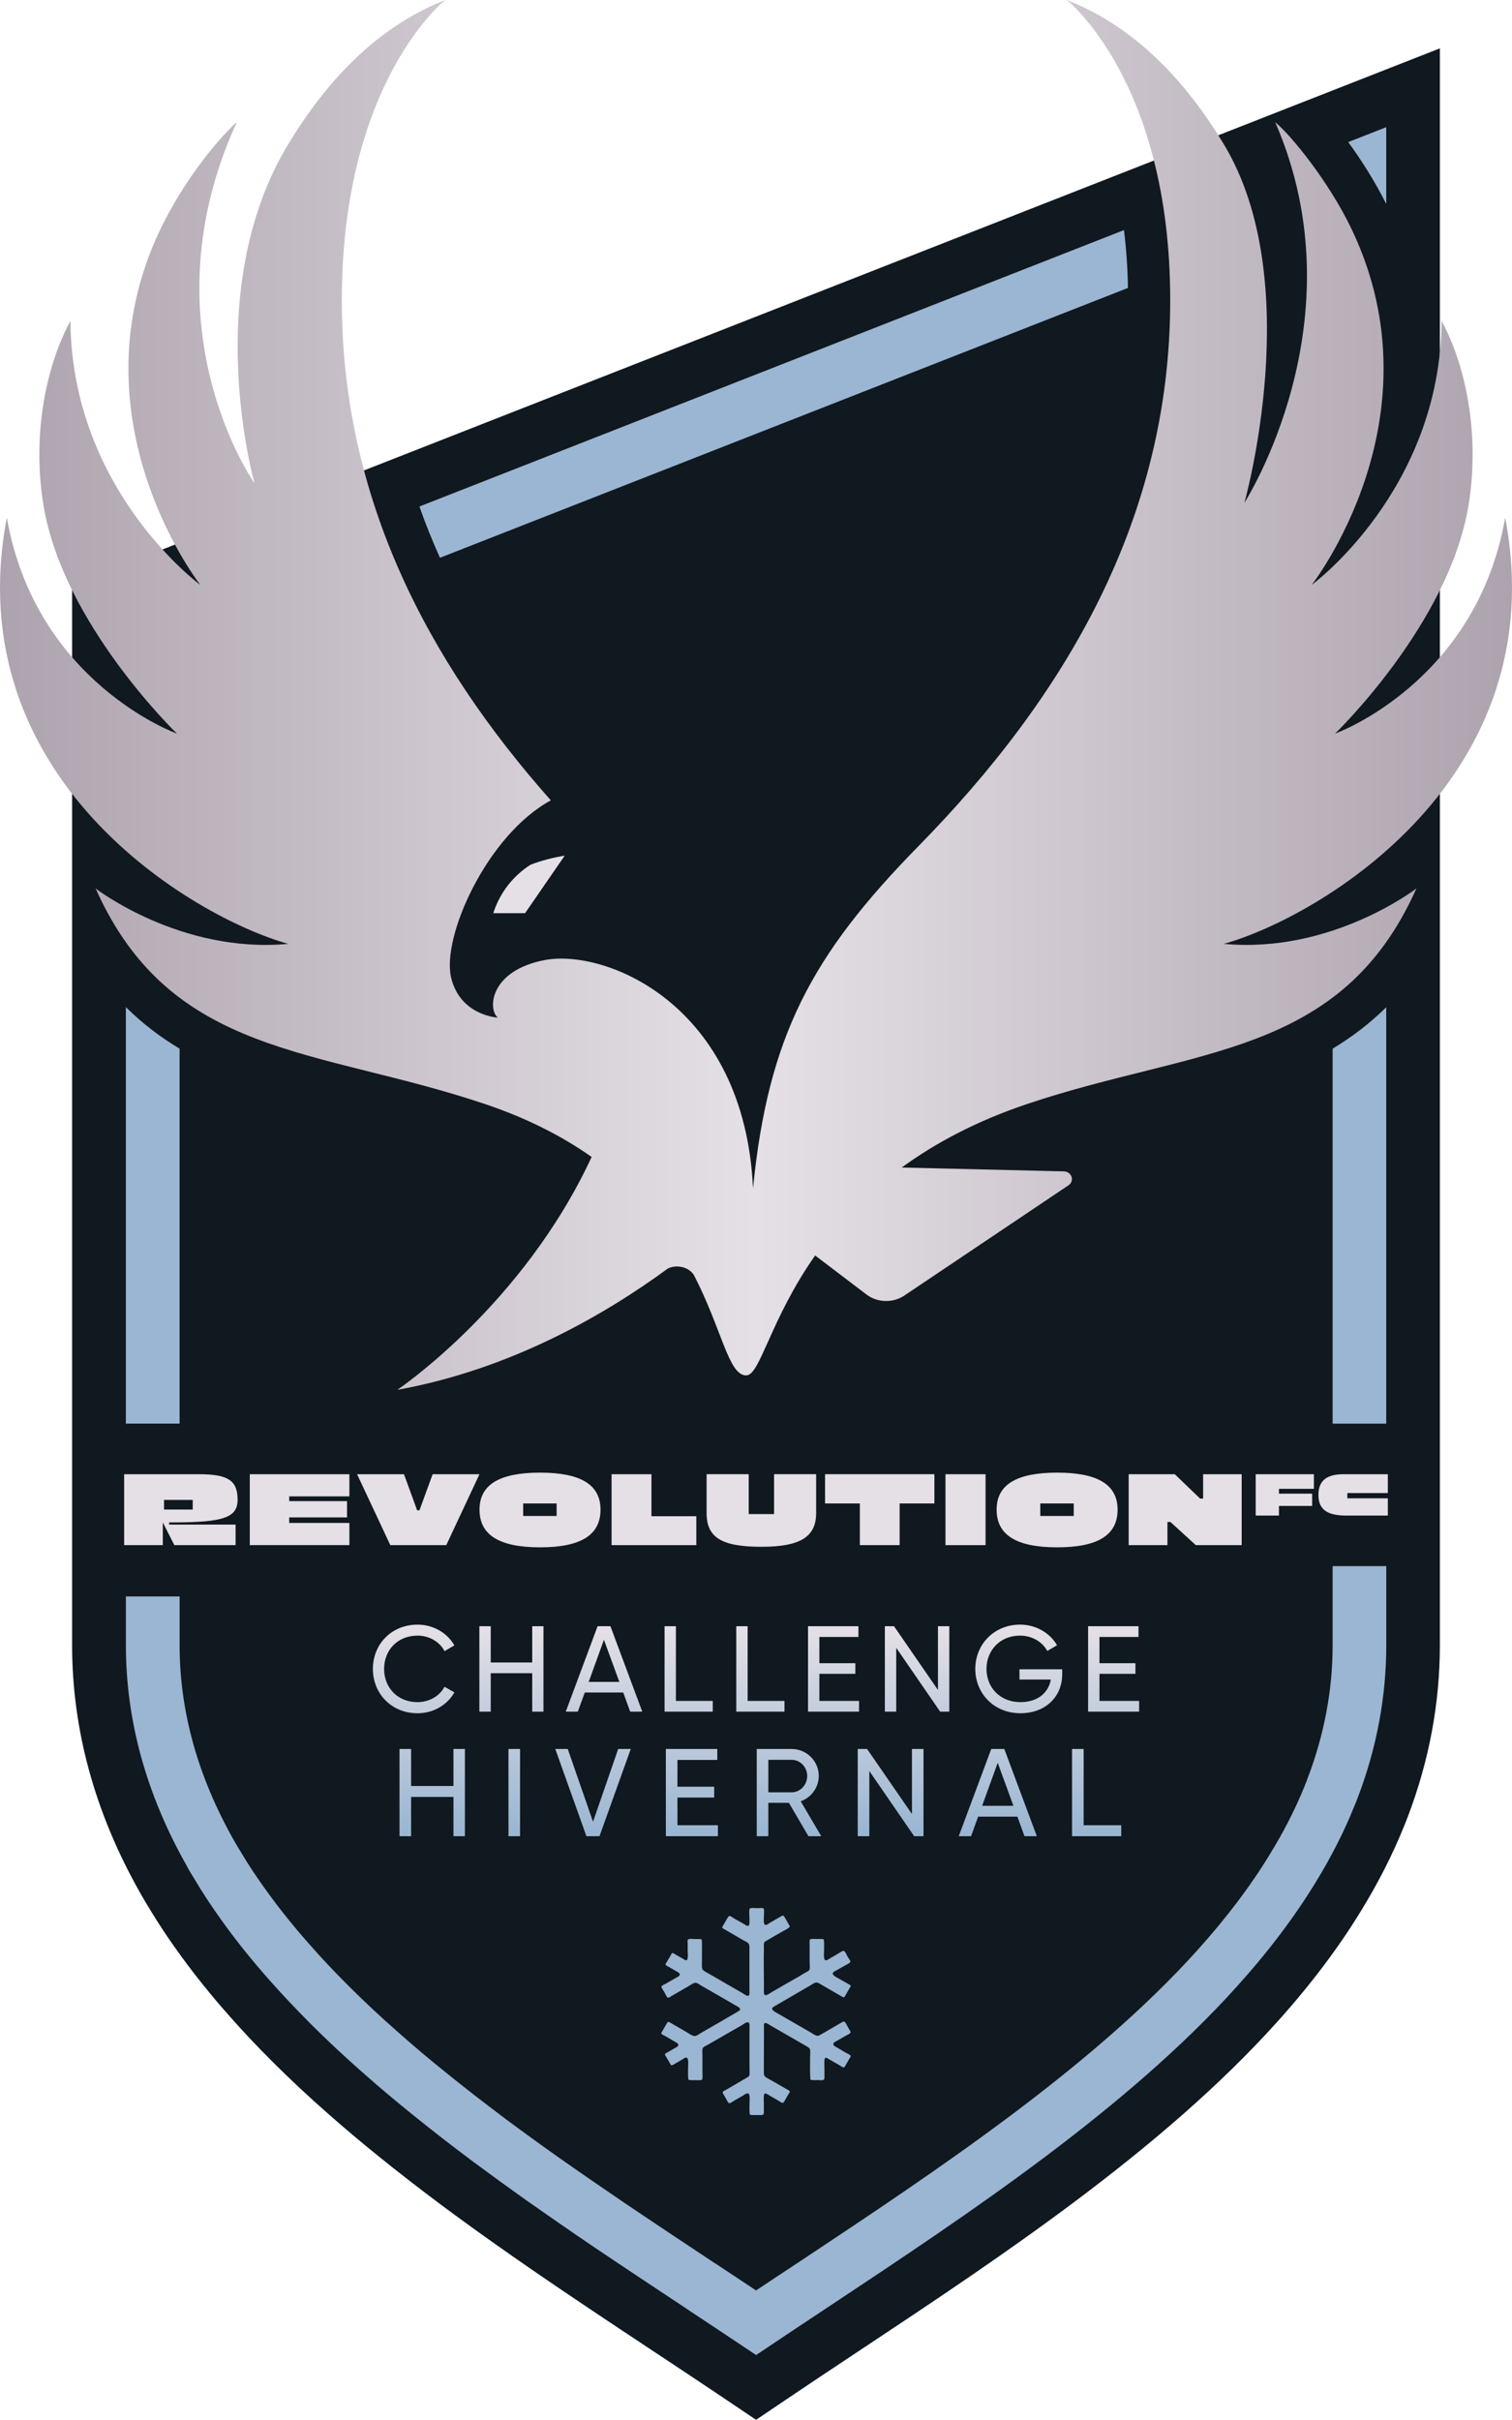 <?xml version="1.0" encoding="UTF-8"?><svg id="Layer_2" xmlns="http://www.w3.org/2000/svg" xmlns:xlink="http://www.w3.org/1999/xlink" viewBox="0 0 80.909 129.443"><defs><linearGradient id="linear-gradient" x1="23.128" y1="87.63" x2="23.128" y2="98.017" gradientUnits="userSpaceOnUse"><stop offset="0" stop-color="#e5e0e6"/><stop offset="1" stop-color="#9ab6d2"/></linearGradient><linearGradient id="linear-gradient-2" x1="27.519" y1="87.63" x2="27.519" y2="98.017" xlink:href="#linear-gradient"/><linearGradient id="linear-gradient-3" x1="31.734" y1="87.63" x2="31.734" y2="98.017" xlink:href="#linear-gradient"/><linearGradient id="linear-gradient-4" x1="37.024" x2="37.024" xlink:href="#linear-gradient"/><linearGradient id="linear-gradient-5" x1="42.222" y1="87.63" x2="42.222" y2="98.017" xlink:href="#linear-gradient"/><linearGradient id="linear-gradient-6" x1="47.659" y1="87.63" x2="47.659" y2="98.017" xlink:href="#linear-gradient"/><linearGradient id="linear-gradient-7" x1="53.393" y1="87.63" x2="53.393" y2="98.017" xlink:href="#linear-gradient"/><linearGradient id="linear-gradient-8" x1="58.683" y1="87.63" x2="58.683" y2="98.017" xlink:href="#linear-gradient"/><linearGradient id="linear-gradient-9" x1="22.134" y1="87.002" x2="22.134" y2="97.39" xlink:href="#linear-gradient"/><linearGradient id="linear-gradient-10" x1="27.367" y1="87.002" x2="27.367" y2="97.39" xlink:href="#linear-gradient"/><linearGradient id="linear-gradient-11" x1="32.321" y1="87.002" x2="32.321" y2="97.39" xlink:href="#linear-gradient"/><linearGradient id="linear-gradient-12" x1="36.851" y1="87.002" x2="36.851" y2="97.39" xlink:href="#linear-gradient"/><linearGradient id="linear-gradient-13" x1="40.689" y1="87.002" x2="40.689" y2="97.39" xlink:href="#linear-gradient"/><linearGradient id="linear-gradient-14" x1="44.603" y1="87.002" x2="44.603" y2="97.39" xlink:href="#linear-gradient"/><linearGradient id="linear-gradient-15" x1="49.074" y1="87.002" x2="49.074" y2="97.39" xlink:href="#linear-gradient"/><linearGradient id="linear-gradient-16" x1="54.512" y1="87.002" x2="54.512" y2="97.39" xlink:href="#linear-gradient"/><linearGradient id="linear-gradient-17" x1="59.591" y1="87.002" x2="59.591" y2="97.39" xlink:href="#linear-gradient"/><linearGradient id="linear-gradient-18" x1="961.472" y1="37.173" x2="1042.38" y2="37.173" gradientTransform="translate(1042.38) rotate(-180) scale(1 -1)" gradientUnits="userSpaceOnUse"><stop offset="0" stop-color="#ada3ae"/><stop offset=".5" stop-color="#e5e0e6"/><stop offset="1" stop-color="#ada3ae"/></linearGradient></defs><g id="Components"><g id="_09c45d6c-1713-4abf-89fa-2fed51885883_1"><path d="M38.852,128.363c-1.235-.831-2.508-1.673-3.802-2.53-1.605-1.062-3.264-2.161-4.922-3.284-1.25-.845-2.456-1.678-3.583-2.475-.944-.666-1.925-1.376-2.912-2.108-1.259-.943-2.36-1.797-3.376-2.619-.915-.738-1.819-1.5-2.682-2.26-1.046-.917-2.065-1.869-3.02-2.824-.871-.871-1.634-1.683-2.333-2.481-.889-1.004-1.738-2.055-2.511-3.113-.668-.915-1.286-1.847-1.834-2.769-.109-.179-.23-.38-.342-.581l-.037-.067c-2.415-4.258-3.639-8.711-3.639-13.237V31.289L77.049,2.587v85.427c0,3.093-.575,6.171-1.708,9.148-.067.178-.142.37-.222.56-.6,1.487-1.363,2.987-2.268,4.462-1.204,1.981-2.728,4.002-4.523,5.993-6.151,6.828-14.742,12.527-22.323,17.555-1.343.891-2.663,1.767-3.942,2.63l-1.604,1.083-1.606-1.08Z" style="fill:#101820;"/><path d="M71.311,56.096v20.059h2.868v-22.274c-.897.885-1.858,1.607-2.868,2.216ZM71.311,83.778v4.239c0,2.391-.452,4.782-1.337,7.105-.044.126-.088.245-.138.358l-.031.082c-.49,1.205-1.105,2.416-1.845,3.615-1.029,1.701-2.341,3.433-3.897,5.159-5.661,6.282-13.933,11.768-21.226,16.613-.803.527-1.6,1.054-2.379,1.575-.697-.464-1.406-.929-2.121-1.406l-.113-.069c-1.588-1.054-3.226-2.14-4.87-3.251-1.211-.822-2.385-1.632-3.49-2.41-.916-.646-1.858-1.331-2.805-2.034-1.167-.879-2.216-1.688-3.182-2.473-.854-.684-1.695-1.393-2.498-2.103-.967-.847-1.889-1.707-2.755-2.573-.784-.784-1.462-1.506-2.071-2.203-.797-.897-1.531-1.808-2.197-2.724-.565-.766-1.079-1.544-1.531-2.31-.1-.163-.188-.307-.27-.452l-.038-.069c-1.933-3.414-2.906-6.91-2.906-10.431v-2.617h-2.874v2.617c0,4.023,1.098,7.996,3.27,11.818l.044.088c.094.17.195.339.301.508.502.847,1.067,1.701,1.682,2.542.722.992,1.512,1.964,2.354,2.918.659.747,1.381,1.512,2.203,2.341.91.91,1.883,1.82,2.887,2.699.835.741,1.707,1.469,2.592,2.184.992.803,2.065,1.638,3.282,2.548.967.716,1.927,1.412,2.856,2.071,1.117.784,2.303,1.607,3.534,2.441,1.657,1.117,3.308,2.209,4.902,3.264l.107.075c1.262.835,2.504,1.657,3.709,2.467,1.287-.866,2.611-1.745,3.966-2.642,7.437-4.933,15.866-10.525,21.772-17.084,1.676-1.858,3.088-3.728,4.211-5.573.822-1.337,1.512-2.692,2.052-4.036l.019-.044c.063-.151.126-.301.182-.458,1.01-2.655,1.519-5.385,1.519-8.128v-4.239h-2.868ZM9.61,56.096c-1.017-.609-1.977-1.331-2.874-2.222v22.28h2.874v-20.059ZM60.145,12.308l-37.701,14.787c.32.916.69,1.833,1.098,2.743l36.816-14.435c-.019-1.111-.094-2.14-.213-3.094ZM72.145,7.601c.69.941,1.406,2.065,2.034,3.308v-4.105l-2.034.797Z" style="fill:#9bb6d2;"/><polygon points="24.265 95.539 21.999 95.539 21.999 93.559 21.379 93.559 21.379 98.225 21.999 98.225 21.999 96.125 24.265 96.125 24.265 98.225 24.878 98.225 24.878 93.559 24.265 93.559 24.265 95.539" style="fill:url(#linear-gradient);"/><rect x="27.209" y="93.559" width=".62" height="4.666" style="fill:url(#linear-gradient-2);"/><polygon points="31.734 97.452 30.381 93.559 29.714 93.559 31.38 98.225 32.08 98.225 33.753 93.559 33.08 93.559 31.734 97.452" style="fill:url(#linear-gradient-3);"/><polygon points="36.251 96.158 38.217 96.158 38.217 95.578 36.251 95.578 36.251 94.145 38.384 94.145 38.384 93.559 35.631 93.559 35.631 98.225 38.417 98.225 38.417 97.638 36.251 97.638 36.251 96.158" style="fill:url(#linear-gradient-4);"/><path d="M43.814,95.005c0-.8-.653-1.446-1.453-1.446h-1.867v4.666h.62v-1.786h1.1l1.046,1.786h.687l-1.1-1.866c.56-.2.966-.74.966-1.353ZM41.115,95.879v-1.74h1.246c.46,0,.833.387.833.866,0,.48-.373.873-.833.873h-1.246Z" style="fill:url(#linear-gradient-5);"/><polygon points="48.799 97.038 46.399 93.559 45.899 93.559 45.899 98.225 46.519 98.225 46.519 94.739 48.918 98.225 49.418 98.225 49.418 93.559 48.799 93.559 48.799 97.038" style="fill:url(#linear-gradient-6);"/><path d="M53.043,93.559l-1.74,4.666h.659l.38-1.046h2.1l.38,1.046h.66l-1.74-4.666h-.7ZM52.556,96.599l.833-2.3.84,2.3h-1.673Z" style="fill:url(#linear-gradient-7);"/><polygon points="57.987 93.559 57.366 93.559 57.366 98.225 59.999 98.225 59.999 97.638 57.987 97.638 57.987 93.559" style="fill:url(#linear-gradient-8);"/><path d="M24.315,90.531l-.528-.3c-.261.496-.817.823-1.444.823-1.071,0-1.789-.777-1.789-1.776,0-1.005.718-1.782,1.789-1.782.627,0,1.182.327,1.444.829l.528-.307c-.385-.672-1.129-1.11-1.972-1.11-1.397,0-2.39,1.051-2.39,2.37,0,1.312.993,2.371,2.39,2.371.849,0,1.594-.444,1.972-1.117Z" style="fill:url(#linear-gradient-9);"/><polygon points="28.48 88.932 26.26 88.932 26.26 86.992 25.652 86.992 25.652 91.563 26.26 91.563 26.26 89.506 28.48 89.506 28.48 91.563 29.081 91.563 29.081 86.992 28.48 86.992 28.48 88.932" style="fill:url(#linear-gradient-10);"/><path d="M31.978,86.992l-1.704,4.571h.646l.373-1.025h2.057l.372,1.025h.647l-1.704-4.571h-.686ZM31.502,89.97l.816-2.253.823,2.253h-1.639Z" style="fill:url(#linear-gradient-11);"/><polygon points="38.141 90.989 36.169 90.989 36.169 86.992 35.561 86.992 35.561 91.563 38.141 91.563 38.141 90.989" style="fill:url(#linear-gradient-12);"/><polygon points="41.979 90.989 40.007 90.989 40.007 86.992 39.399 86.992 39.399 91.563 41.979 91.563 41.979 90.989" style="fill:url(#linear-gradient-13);"/><polygon points="45.968 90.989 43.845 90.989 43.845 89.539 45.771 89.539 45.771 88.971 43.845 88.971 43.845 87.567 45.935 87.567 45.935 86.992 43.238 86.992 43.238 91.563 45.968 91.563 45.968 90.989" style="fill:url(#linear-gradient-14);"/><polygon points="50.191 90.401 47.84 86.992 47.35 86.992 47.35 91.563 47.958 91.563 47.958 88.148 50.309 91.563 50.798 91.563 50.798 86.992 50.191 86.992 50.191 90.401" style="fill:url(#linear-gradient-15);"/><path d="M54.552,89.845h1.678c-.117.686-.679,1.208-1.626,1.208-1.09,0-1.815-.783-1.815-1.776,0-.999.732-1.782,1.789-1.782.647,0,1.202.333,1.463.822l.523-.307c-.379-.653-1.123-1.103-1.978-1.103-1.391,0-2.397,1.058-2.397,2.37,0,1.306 1,2.371,2.41,2.371,1.378,0,2.24-.914,2.24-2.077v-.274h-2.285v.548Z" style="fill:url(#linear-gradient-16);"/><polygon points="58.834 90.989 58.834 89.539 60.759 89.539 60.759 88.971 58.834 88.971 58.834 87.567 60.923 87.567 60.923 86.992 58.226 86.992 58.226 91.563 60.956 91.563 60.956 90.989 58.834 90.989" style="fill:url(#linear-gradient-17);"/><path d="M30.218,45.773l-2.121,3.076h-1.701c.341-1.074,1.05-1.993,2.001-2.596.589-.221,1.199-.381,1.821-.48Z" style="fill:#e5e0e6;"/><path d="M65.486,50.491c5.084-1.415,17.725-8.825,15.058-22.8-1.552,8.852-9.103,11.553-9.103,11.553,0,0,6.094-5.864,7.139-12.196.632-3.833-.164-7.544-1.438-9.879-.069,9.08-6.954,14.123-6.954,14.123,0,0,6.975-8.884,2.147-19.017-1.22-2.561-3.251-5.042-4.096-5.738,4.62,10.619-1.649,20.357-1.649,20.357,0,0,3.344-11.818-1.103-19.181-1.958-3.241-4.643-6.238-8.404-7.714,0,0,5.537,4.345,5.537,16.067,0,11.722-5.641,21.221-13.477,29.203-5.711,5.819-8.04,10.171-8.848,18.3-.452-9.856-7.908-12.832-11.149-12.211-2.947.565-3.054,2.635-2.507,3.078,0,0-2.015-.101-2.499-2.143-.516-2.176,1.92-7.623,5.336-9.479-6.619-7.461-11.184-16.204-11.184-26.748C18.29,4.345,23.827,0,23.827,0c-3.761,1.476-6.44,4.474-8.404,7.714-4.751,7.836-1.802,18.141-1.802,18.141,0,0-5.955-8.414-.95-19.317-.695.571-3.382,3.527-4.767,7.336-3.438,9.451,2.818,17.418,2.818,17.418,0,0-6.884-5.043-6.954-14.123-1.211,2.219-2.094,5.905-1.438,9.879,1.045,6.332,7.139,12.196,7.139,12.196,0,0-7.551-2.7-9.103-11.553-2.667,13.975,9.974,21.385,15.058,22.8-5.781.539-10.309-2.967-10.307-2.964,4.03,9.044,11.851,8.517,20.801,11.52,2.332.782,4.21,1.764,5.741,2.843-3.683,7.948-10.397,12.457-10.397,12.457,6.074-1.093,11.126-4.03,14.483-6.494.142-.065.298-.105.477-.105.374,0,.712.172.881.419l.01.002c1.544,2.982,1.861,5.406,2.819,5.406.746,0,1.279-2.985,3.687-6.415l2.749,2.089c.582.442,1.416.464,2.027.054l8.779-5.895c.346-.233.177-.737-.25-.747l-8.672-.205c1.775-1.294,3.977-2.482,6.741-3.409,8.95-3.003,16.77-2.475,20.801-11.52.001-.003-4.527,3.503-10.307,2.964Z" style="fill:url(#linear-gradient-18);"/><path d="M44.079,103.739c.031.139.018.403.018.587,0,.154-.041.503.073.533.088.023.21-.08.26-.109.17-.099.297-.176.466-.272.066-.038.184-.127.248-.121.078.007.154.209.194.279.027.047.059.091.091.145.027.046.078.101.073.157-.006.066-.164.135-.224.17-.163.094-.337.189-.502.284-.079.046-.207.089-.212.175-.005.098.127.165.2.206.219.124.407.229.641.363.041.023.109.06.115.085.011.047-.053.126-.079.169-.068.117-.11.191-.181.315-.026.044-.061.131-.103.139-.045.009-.138-.058-.194-.091-.362-.21-.706-.411-1.065-.617-.064-.036-.137-.085-.206-.085-.106,0-.217.09-.321.151-.644.378-1.289.747-1.936,1.126-.043.025-.11.061-.115.115-.01.109.166.189.248.236.631.362,1.214.697,1.84,1.059.101.059.237.171.357.163.063-.004.132-.053.188-.085.344-.195.679-.393,1.035-.599.05-.029.133-.086.175-.079.073.012.147.192.194.272.029.05.052.094.085.151.028.048.078.111.073.157-.007.066-.159.126-.224.163-.186.107-.303.174-.484.278-.051.03-.204.089-.212.17-.012.115.122.158.193.2.175.101.329.194.496.29.057.033.226.101.236.157.009.05-.062.141-.079.169-.063.109-.11.194-.181.315-.029.05-.069.128-.109.133-.059.008-.188-.092-.248-.127-.21-.123-.37-.215-.593-.339-.033-.018-.085-.059-.133-.048-.102.022-.06.417-.06.563v.315c0,.107.008.249-.024.285-.057.061-.273.03-.357.03-.144,0-.26.012-.369-.018-.032-.372-.018-.798-.018-1.216,0-.133.025-.299-.006-.406-.028-.096-.169-.161-.266-.218-.619-.36-1.21-.692-1.827-1.053-.076-.045-.246-.173-.327-.139-.066.028-.042.217-.042.315,0,.729-.006,1.399-.006,2.136,0,.141-.016.291.036.375.053.085.226.16.327.218.3.172.556.318.865.496.062.036.151.075.158.109.01.05-.054.128-.079.17-.072.124-.104.183-.181.315-.026.044-.064.127-.109.133-.067.009-.202-.094-.248-.121-.175-.102-.287-.169-.466-.272-.061-.035-.181-.13-.254-.103-.085.032-.049.429-.049.551v.302c0,.093.008.228-.03.266-.05.049-.256.03-.351.03-.142,0-.264.008-.363-.018-.041-.149-.024-.412-.024-.605,0-.161.046-.514-.085-.538-.085-.016-.215.091-.266.121-.175.103-.312.178-.484.279-.065.038-.189.136-.254.127-.064-.009-.155-.223-.188-.278-.029-.05-.052-.089-.085-.145-.025-.042-.077-.108-.073-.157.005-.063.094-.087.163-.127.371-.213.711-.414,1.089-.635.069-.04.144-.073.17-.133.033-.078.012-.25.012-.357v-2.209c0-.11.028-.259-.079-.284-.102-.025-.265.116-.327.151-.619.352-1.187.681-1.809,1.041-.089.052-.249.111-.285.188-.039.085-.018.283-.018.418v.859c0,.123.023.355-.024.406-.049.053-.25.03-.357.03-.139,0-.279.011-.363-.018-.039-.147-.024-.43-.024-.629,0-.17.05-.537-.091-.557-.082-.011-.161.062-.212.091-.13.074-.253.15-.381.224-.048.028-.157.099-.2.091-.06-.011-.075-.084-.103-.133-.063-.109-.114-.191-.176-.297-.024-.04-.08-.113-.073-.157.009-.051.132-.101.175-.127.131-.076.239-.137.381-.218.049-.028.151-.069.157-.139.009-.098-.119-.15-.194-.194-.178-.103-.307-.182-.484-.284-.057-.033-.22-.1-.23-.151-.008-.04.053-.126.079-.17.065-.111.109-.191.181-.315.026-.045.063-.127.109-.133.043-.006.135.054.188.085.281.161.557.325.841.49.095.055.269.184.381.181.111-.002.231-.102.327-.157.67-.386,1.309-.75,1.985-1.15.046-.028.117-.06.121-.115.008-.107-.184-.183-.254-.224-.621-.364-1.184-.684-1.815-1.047-.093-.054-.214-.155-.315-.157-.109-.002-.299.14-.381.188-.302.175-.594.34-.902.52-.046.027-.141.097-.188.091-.069-.009-.153-.225-.188-.284-.032-.055-.056-.083-.091-.145-.023-.041-.08-.121-.073-.163.011-.065.167-.12.242-.163.183-.105.329-.19.514-.296.068-.039.218-.096.224-.181.006-.088-.094-.132-.157-.169-.162-.096-.254-.146-.411-.236-.044-.025-.179-.087-.188-.133-.01-.053.05-.121.079-.17.066-.114.116-.194.182-.309.026-.045.054-.131.103-.139.046-.008.148.07.194.097.143.082.222.121.369.206.043.025.121.102.2.073.093-.034.054-.393.054-.538v-.297c0-.087-.024-.221.018-.266.056-.059.284-.024.363-.024.141,0,.266-.013.369.018.024.222.012.495.012.775v.399c0,.131-.012.31.018.399.035.102.173.157.278.218.618.355,1.232.711,1.864,1.077.08.046.243.181.333.145.075-.03.048-.217.048-.303v-2.088c0-.12.01-.267-.018-.345-.044-.119-.231-.186-.339-.248-.322-.185-.599-.347-.926-.539-.065-.038-.163-.077-.17-.121-.007-.044.056-.13.079-.169.074-.129.105-.183.182-.315.023-.039.07-.126.109-.133.081-.015.192.088.26.127.181.104.318.175.496.278.081.047.169.128.273.121.083-.068.054-.264.054-.448,0-.097-.034-.423.024-.478.061-.057.288-.024.411-.024.089,0,.278-.023.321.018.05.049.018.356.018.46,0,.117-.03.385.067.412.094.026.2-.074.26-.109.198-.114.358-.211.575-.333.037-.021.091-.058.133-.048.033.007.08.093.103.133.063.109.105.186.17.296.026.044.075.118.073.157-.005.071-.264.195-.327.23-.304.171-.572.326-.883.508-.062.037-.137.072-.157.121-.031.074-.009.242-.012.351-.021.614,0,1.17,0,1.803v.363c0,.076-.027.266.067.29.095.025.267-.11.327-.145.493-.289.983-.566,1.483-.853.061-.035.173-.107.29-.175.089-.052.245-.11.273-.194.03-.093.006-.279.006-.405v-.823c0-.117-.02-.336.024-.381.049-.049.264-.024.363-.024.139,0,.265-.013.369.018Z" style="fill:#9ab6d2; fill-rule:evenodd;"/><path d="M6.644,78.861h3.989c1.571,0,2.081.332,2.081,1.363,0,.954-.741,1.215-3.468,1.215h-.196v.118h3.557v1.097h-3.278l-.617-1.215v1.215h-2.069v-3.794ZM10.313,80.751v-.516h-1.535v.516h1.535Z" style="fill:#e5e0e6;"/><path d="M13.366,78.861h5.329v1.185h-3.219v.255h3.094v.871h-3.094v.296h3.219v1.185h-5.329v-3.794Z" style="fill:#e5e0e6;"/><path d="M19.11,78.861h2.507l.705,1.932h.124l.705-1.932h2.507l-1.778,3.794h-2.994l-1.778-3.794Z" style="fill:#e5e0e6;"/><path d="M25.66,80.757c0-1.334,1.055-1.98,3.243-1.98,2.175,0,3.231.646,3.231,1.98,0,1.357-1.049,2.015-3.231,2.015-2.187,0-3.243-.658-3.243-2.015ZM29.786,81.095v-.67h-1.79v.67h1.79Z" style="fill:#e5e0e6;"/><path d="M32.726,78.861h2.134v2.247h2.401v1.547h-4.535v-3.794Z" style="fill:#e5e0e6;"/><path d="M37.812,80.935v-2.075h2.252v2.134h1.357v-2.134h2.252v2.075c0,1.28-.854,1.808-2.922,1.808-2.14,0-2.94-.492-2.94-1.808Z" style="fill:#e5e0e6;"/><path d="M46.011,80.425h-1.861v-1.565h5.851v1.565h-1.861v2.229h-2.128v-2.229Z" style="fill:#e5e0e6;"/><path d="M50.593,78.861h2.146v3.794h-2.146v-3.794Z" style="fill:#e5e0e6;"/><path d="M53.331,80.757c0-1.334,1.055-1.98,3.242-1.98,2.175,0,3.231.646,3.231,1.98,0,1.357-1.049,2.015-3.231,2.015-2.187,0-3.242-.658-3.242-2.015ZM57.457,81.095v-.67h-1.79v.67h1.79Z" style="fill:#e5e0e6;"/><path d="M60.397,78.861h2.466l1.357,1.304h.16v-1.304h2.063v3.794h-2.454l-1.357-1.239h-.16v1.239h-2.075v-3.794Z" style="fill:#e5e0e6;"/><path d="M67.194,78.861h3.114v.781h-1.87v.259h1.776v.657h-1.776v.515h-1.244v-2.212Z" style="fill:#e5e0e6;"/><path d="M70.55,79.97c0-.833.525-1.109,1.351-1.109h2.364v1.009h-2.167v.28h2.167v.923h-2.212c-.933,0-1.503-.252-1.503-1.102Z" style="fill:#e5e0e6;"/></g></g></svg>